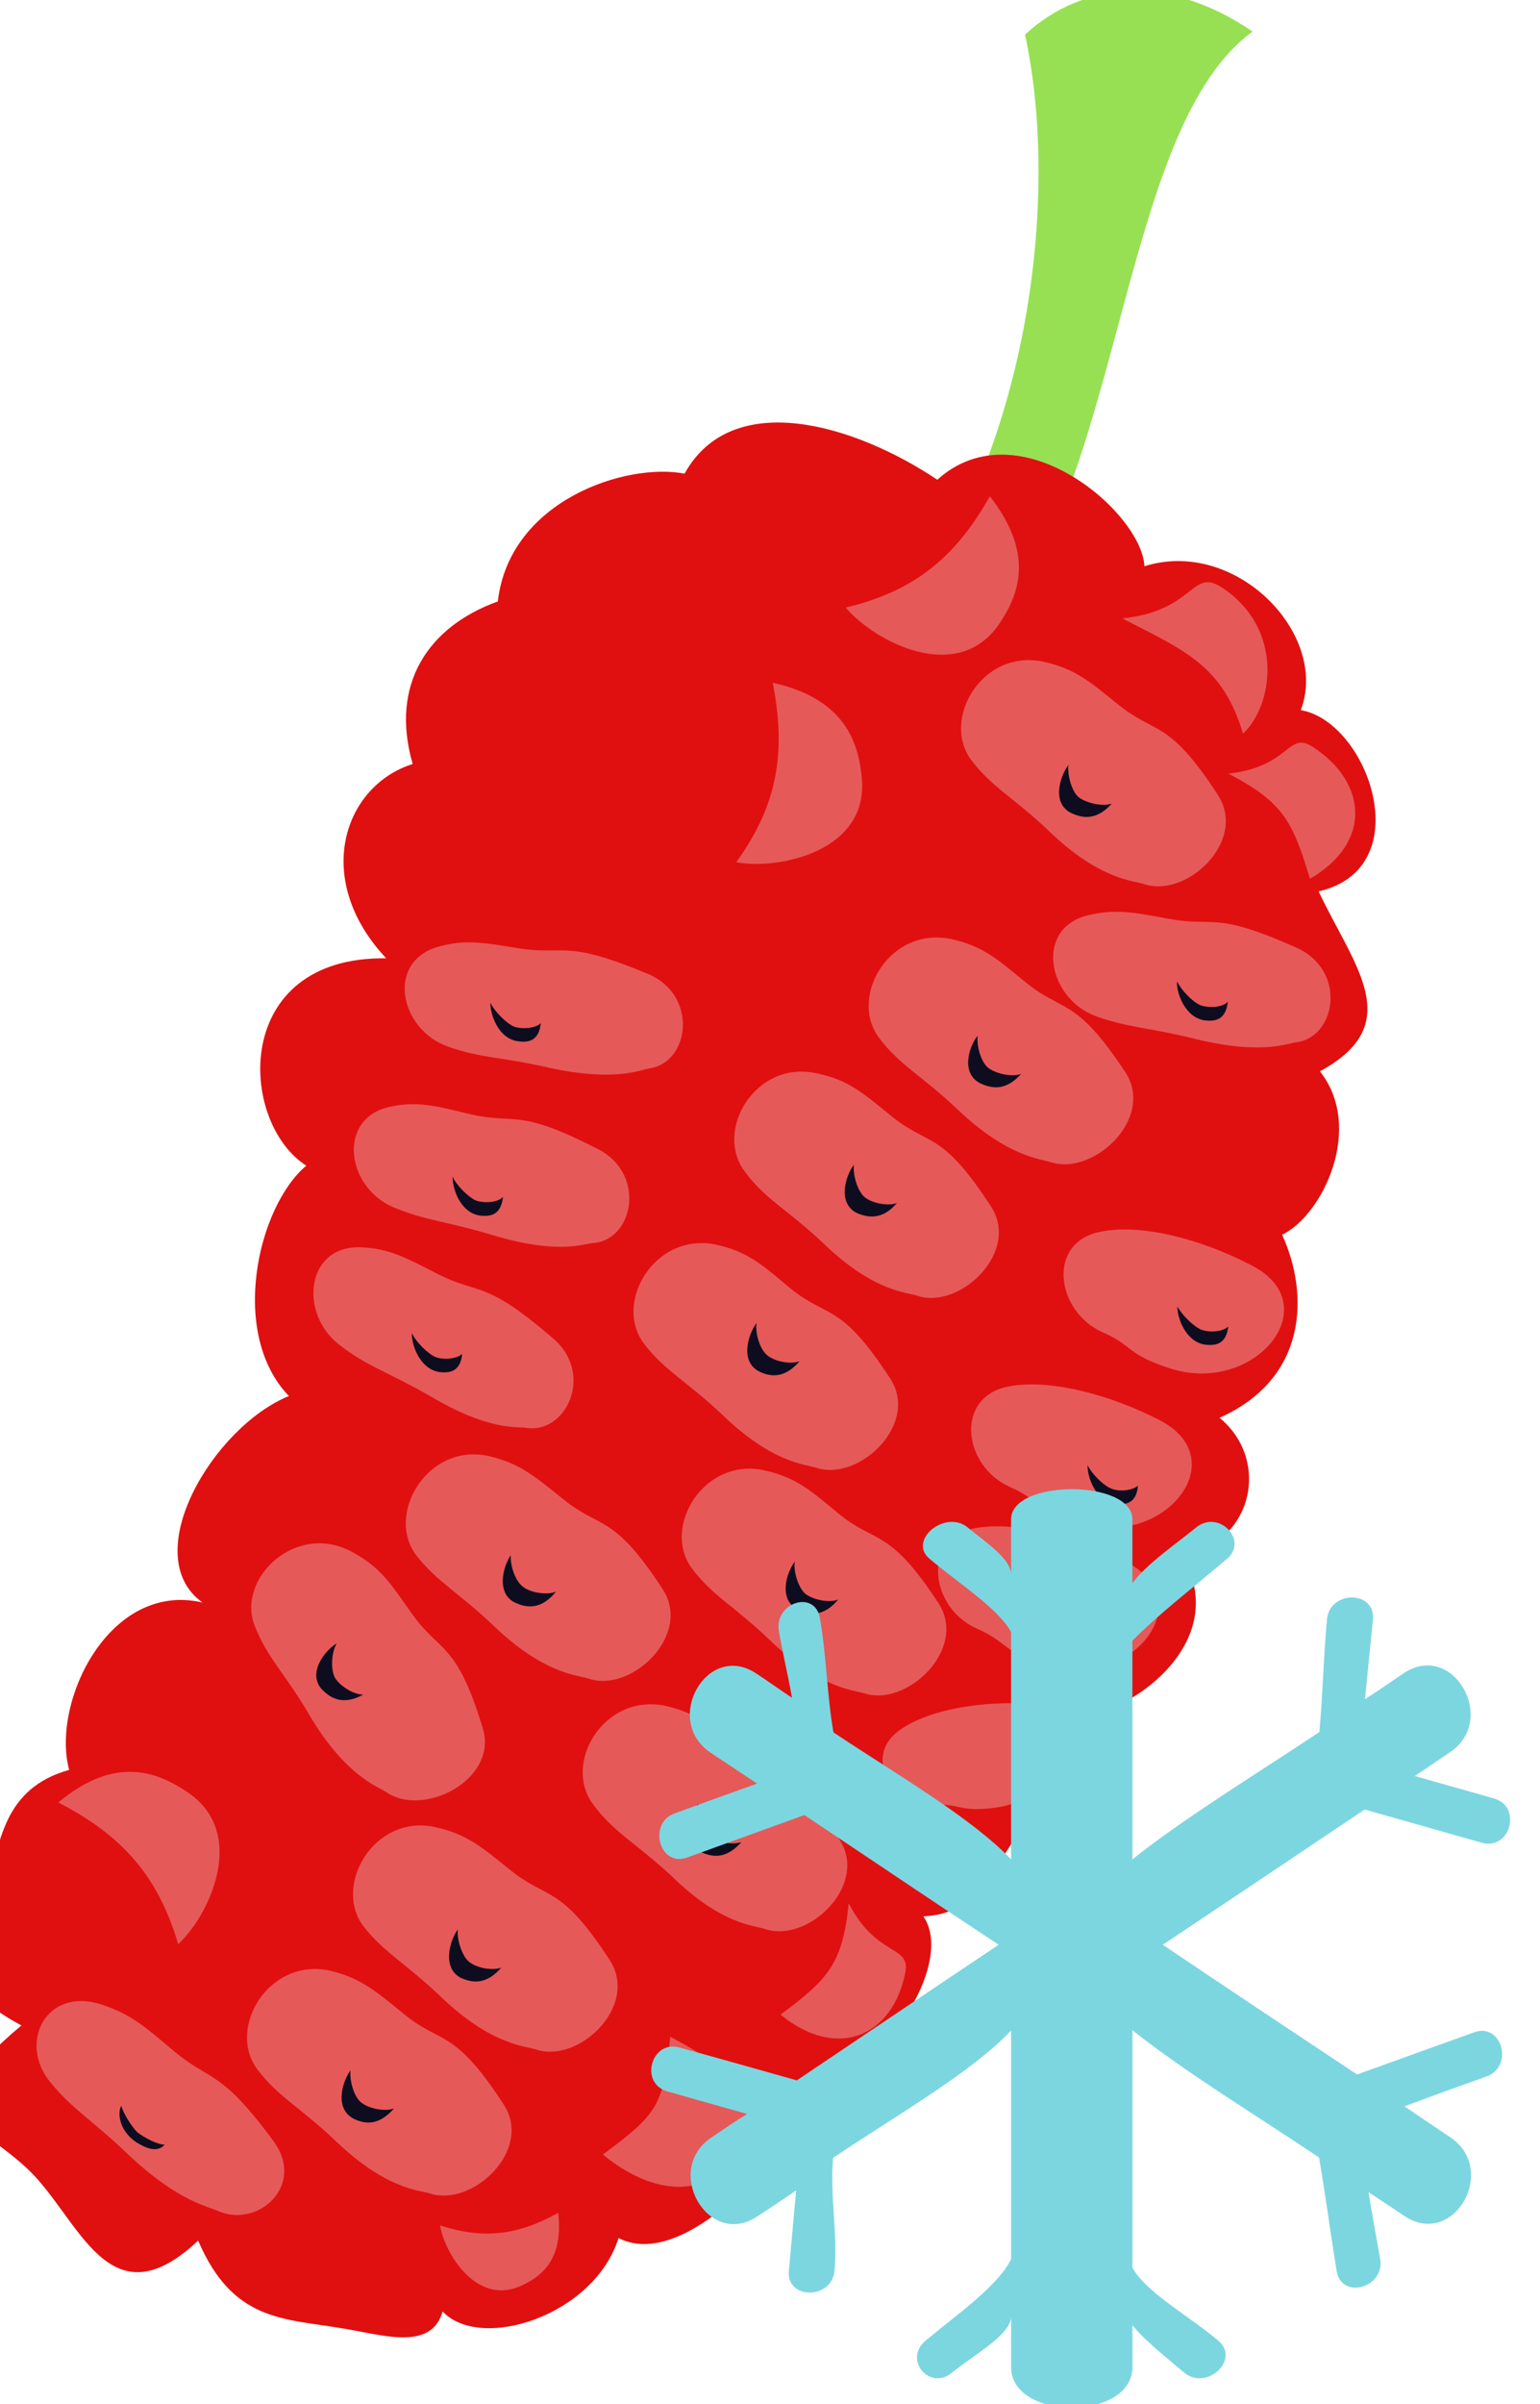 <?xml version="1.0" encoding="UTF-8" standalone="no"?>
<!-- Created with Inkscape (http://www.inkscape.org/) -->

<svg
   xmlns:dc="http://purl.org/dc/elements/1.1/"
   xmlns:cc="http://creativecommons.org/ns#"
   xmlns:rdf="http://www.w3.org/1999/02/22-rdf-syntax-ns#"
   xmlns:svg="http://www.w3.org/2000/svg"
   xmlns="http://www.w3.org/2000/svg"
   xmlns:sodipodi="http://sodipodi.sourceforge.net/DTD/sodipodi-0.dtd"
   xmlns:inkscape="http://www.inkscape.org/namespaces/inkscape"
   width="82.925mm"
   height="129.331mm"
   viewBox="0 0 82.925 129.331"
   version="1.1"
   id="svg8"
   inkscape:version="0.92.4 (5da689c313, 2019-01-14)"
   sodipodi:docname="Moruše červené mražené.svg">
  <defs
     id="defs2">
    <style
       type="text/css"
       id="style2"><![CDATA[
    .fil0 {fill:#45AF51;fill-rule:nonzero}
    .fil3 {fill:#7CD6E0;fill-rule:nonzero}
    .fil1 {fill:#A63621;fill-rule:nonzero}
    .fil2 {fill:#ECC500;fill-rule:nonzero}
   ]]></style>
    <style
       type="text/css"
       id="style2-3"><![CDATA[
    .fil0 {fill:#5D6608;fill-rule:nonzero}
    .fil1 {fill:#750404;fill-rule:nonzero}
    .fil2 {fill:#8C2626;fill-rule:nonzero}
   ]]></style>
    <style
       type="text/css"
       id="style2-9"><![CDATA[
    .fil0 {fill:#628C2C;fill-rule:nonzero}
    .fil1 {fill:#6D3809;fill-rule:nonzero}
   ]]></style>
    <style
       type="text/css"
       id="style2-99"><![CDATA[
    .fil2 {fill:#662E12;fill-rule:nonzero}
    .fil1 {fill:#7FA53D;fill-rule:nonzero}
    .fil3 {fill:#9B8138;fill-rule:nonzero}
    .fil0 {fill:#AACC79;fill-rule:nonzero}
   ]]></style>
    <style
       type="text/css"
       id="style2-38"><![CDATA[
    .fil1 {fill:#AF5C09;fill-rule:nonzero}
    .fil4 {fill:#C1691A;fill-rule:nonzero}
    .fil0 {fill:#C86B01;fill-rule:nonzero}
    .fil2 {fill:#DD8024;fill-rule:nonzero}
    .fil5 {fill:#E0B24C;fill-rule:nonzero}
    .fil3 {fill:#FBD268;fill-rule:nonzero}
   ]]></style>
    <style
       type="text/css"
       id="style2-6"><![CDATA[
    .str0 {stroke:white;stroke-width:70.56}
    .fil3 {fill:#30561A;fill-rule:nonzero}
    .fil4 {fill:#3C6626;fill-rule:nonzero}
    .fil2 {fill:#4E7A34;fill-rule:nonzero}
    .fil1 {fill:#72915D;fill-rule:nonzero}
    .fil7 {fill:#CE9E63;fill-rule:nonzero}
    .fil6 {fill:#D89E52;fill-rule:nonzero}
    .fil5 {fill:#D8B280;fill-rule:nonzero}
    .fil0 {fill:white;fill-rule:nonzero}
   ]]></style>
    <style
       type="text/css"
       id="style2-0"><![CDATA[
    .fil1 {fill:#9DC667;fill-rule:nonzero}
    .fil0 {fill:#C3DD73;fill-rule:nonzero}
   ]]></style>
    <style
       type="text/css"
       id="style2-8"><![CDATA[
    .fil3 {fill:#2D1B07;fill-rule:nonzero}
    .fil0 {fill:#472E10;fill-rule:nonzero}
    .fil4 {fill:#D3C89B;fill-rule:nonzero}
    .fil2 {fill:#EDE3B7;fill-rule:nonzero}
    .fil1 {fill:#FEF6D1;fill-rule:nonzero}
   ]]></style>
    <style
       type="text/css"
       id="style2-39"><![CDATA[
    .fil2 {fill:#827850;fill-rule:nonzero}
    .fil0 {fill:#CFD875;fill-rule:nonzero}
    .fil1 {fill:#DDD8C3;fill-rule:nonzero}
   ]]></style>
    <style
       type="text/css"
       id="style2-5"><![CDATA[
    .fil2 {fill:#006837;fill-rule:nonzero}
    .fil1 {fill:#A31313;fill-rule:nonzero}
    .fil0 {fill:#C91F1F;fill-rule:nonzero}
   ]]></style>
    <style
       type="text/css"
       id="style2-09"><![CDATA[
    .fil1 {fill:#89A302;fill-rule:nonzero}
    .fil0 {fill:#BB1505;fill-rule:nonzero}
    .fil2 {fill:#D87873;fill-rule:nonzero}
   ]]></style>
    <style
       type="text/css"
       id="style2-1"><![CDATA[
    .fil2 {fill:#225B0A;fill-rule:nonzero}
    .fil0 {fill:#662E12;fill-rule:nonzero}
    .fil1 {fill:#8F1323;fill-rule:nonzero}
    .fil3 {fill:#B01515;fill-rule:nonzero}
   ]]></style>
    <style
       type="text/css"
       id="style2-55">
   <![CDATA[
    .fil0 {fill:#5AB216;fill-rule:nonzero}
    .fil1 {fill:#E51A1A;fill-rule:nonzero}
   ]]>
  </style>
    <style
       type="text/css"
       id="style2-7">
   <![CDATA[
    .fil4 {fill:#2D1906;fill-rule:nonzero}
    .fil5 {fill:#916949;fill-rule:nonzero}
    .fil1 {fill:#A82F4F;fill-rule:nonzero}
    .fil0 {fill:#D14664;fill-rule:nonzero}
    .fil2 {fill:#E2B393;fill-rule:nonzero}
    .fil3 {fill:#F7F0F3;fill-rule:nonzero}
   ]]>
  </style>
    <style
       type="text/css"
       id="style2-4">
   <![CDATA[
    .fil3 {fill:#FBD268}
    .fil1 {fill:#EEB92E}
    .fil2 {fill:#663333}
    .fil0 {fill:#B3B3B3}
   ]]>
  </style>
    <style
       type="text/css"
       id="style2-85">
   <![CDATA[
    .fil7 {fill:#221A18;fill-rule:nonzero}
    .fil0 {fill:#4F7A06;fill-rule:nonzero}
    .fil9 {fill:#6B5753;fill-rule:nonzero}
    .fil5 {fill:#8E5619;fill-rule:nonzero}
    .fil4 {fill:#A8691E;fill-rule:nonzero}
    .fil3 {fill:#AF7A46;fill-rule:nonzero}
    .fil2 {fill:#CC965C;fill-rule:nonzero}
    .fil1 {fill:#D7D139;fill-rule:nonzero}
    .fil6 {fill:#EDDDC8;fill-rule:nonzero}
    .fil8 {fill:#F7EFE7;fill-rule:nonzero}
   ]]>
  </style>
    <style
       type="text/css"
       id="style2-52">
   <![CDATA[
    .fil0 {fill:#300F18;fill-rule:nonzero}
    .fil6 {fill:#662C3E;fill-rule:nonzero}
    .fil4 {fill:#66670A;fill-rule:nonzero}
    .fil7 {fill:#6C332A;fill-rule:nonzero}
    .fil5 {fill:#78700D;fill-rule:nonzero}
    .fil2 {fill:#7A850B;fill-rule:nonzero}
    .fil1 {fill:#7F7518;fill-rule:nonzero}
    .fil3 {fill:#988504;fill-rule:nonzero}
    .fil10 {fill:#E67620;fill-rule:nonzero}
    .fil8 {fill:#EAE0BC;fill-rule:nonzero}
    .fil12 {fill:#EBD8A0;fill-rule:nonzero}
    .fil9 {fill:#F2EAC3;fill-rule:nonzero}
    .fil13 {fill:#F3E6BA;fill-rule:nonzero}
    .fil11 {fill:#FBEFC9;fill-rule:nonzero}
   ]]>
  </style>
    <style
       type="text/css"
       id="style2-00">
   <![CDATA[
    .fil0 {fill:#662E12;fill-rule:nonzero}
    .fil3 {fill:#723516;fill-rule:nonzero}
    .fil4 {fill:#A85F3F;fill-rule:nonzero}
    .fil1 {fill:#E2824D;fill-rule:nonzero}
    .fil2 {fill:#E59770;fill-rule:nonzero}
   ]]>
  </style>
    <style
       type="text/css"
       id="style2-009">
   <![CDATA[
    .fil0 {fill:#398942;fill-rule:nonzero}
    .fil3 {fill:#45AF51;fill-rule:nonzero}
    .fil2 {fill:#DBBF03;fill-rule:nonzero}
    .fil5 {fill:#ECC500;fill-rule:nonzero}
    .fil1 {fill:#EDCE30;fill-rule:nonzero}
    .fil4 {fill:#FFD628;fill-rule:nonzero}
   ]]>
  </style>
    <style
       type="text/css"
       id="style2-98">
   <![CDATA[
    .fil3 {fill:#0D0D1F}
    .fil0 {fill:#97E053}
    .fil1 {fill:#E5EDC7}
    .fil2 {fill:#FAFAF5}
   ]]>
  </style>
    <style
       type="text/css"
       id="style2-88">
   <![CDATA[
    .fil3 {fill:#0D0D1F}
    .fil0 {fill:#97E053}
    .fil1 {fill:#E01010}
    .fil2 {fill:#E65959}
   ]]>
  </style>
  </defs>
  <sodipodi:namedview
     id="base"
     pagecolor="#ffffff"
     bordercolor="#666666"
     borderopacity="1.0"
     inkscape:pageopacity="0.0"
     inkscape:pageshadow="2"
     inkscape:zoom="0.35"
     inkscape:cx="1140.9301"
     inkscape:cy="841.63171"
     inkscape:document-units="mm"
     inkscape:current-layer="layer1-6"
     showgrid="false"
     inkscape:window-width="1920"
     inkscape:window-height="1001"
     inkscape:window-x="-9"
     inkscape:window-y="-9"
     inkscape:window-maximized="1" />
  <g
     inkscape:label="Vrstva 1"
     inkscape:groupmode="layer"
     id="layer1"
     transform="translate(332.109,-60.755)">
    <g
       inkscape:label="Vrstva 1"
       inkscape:groupmode="layer"
       transform="matrix(0.265,0,0,0.265,305.496,176.431)"
       id="layer1-7">
      <g
         inkscape:label="Vrstva 1"
         inkscape:groupmode="layer"
         transform="matrix(0.265,0,0,0.265,-2.894,432.23)"
         id="layer1-6">
 
 

 
 

 
 

 
 

 
 

 
 

 
 

 
 
<g
   transform="matrix(0.333,0,0,0.333,-12102.077,-7216.122)"
   id="Vrstva_x0020_1-5">

  <path
   inkscape:connector-curvature="0"
   d="m 11229,13189 180,74 c 290,-369 286,-1148 585,-1365 -192,-132 -390,-117 -524,7 73,335 27,876 -241,1284 z"
   style="fill:#97e053"
   id="path7"
   class="fil0" />

  <path
   inkscape:connector-curvature="0"
   d="m 11745,13128 c 211,-66 426,157 360,331 156,27 274,364 41,417 82,173 204,305 3,414 102,128 8,330 -87,376 62,135 60,330 -144,421 123,102 70,296 -88,314 121,202 -120,359 -201,363 37,194 -98,169 -175,280 -65,95 -100,185 -218,190 81,118 -130,410 -251,349 35,84 -272,484 -451,391 -56,179 -318,262 -405,169 -27,93 -140,53 -236,38 -134,-22 -248,-17 -327,-201 -197,185 -266,-28 -375,-147 -115,-124 -288,-134 -32,-348 -185,-99 -110,-162 -79,-302 27,-121 39,-244 189,-286 -42,-155 92,-435 307,-385 -151,-108 24,-404 199,-475 -139,-144 -72,-436 40,-530 -157,-100 -173,-482 184,-477 -171,-182 -98,-397 61,-447 -53,-183 35,-316 196,-374 27,-233 296,-320 430,-294 110,-198 392,-113 582,14 188,-169 471,75 477,199 z"
   style="fill:#e01010"
   id="path9"
   class="fil1" />

  <path
   inkscape:connector-curvature="0"
   d="m 10928,14788 c 88,72 116,31 231,208 70,105 -72,239 -170,206 -24,-8 -100,-10 -215,-121 -81,-77 -134,-102 -181,-164 -72,-94 24,-259 167,-228 71,16 104,45 168,99 z"
   style="fill:#e65959"
   id="path11"
   class="fil2" />

  <path
   inkscape:connector-curvature="0"
   d="m 11161,14392 c 88,72 115,31 230,208 70,105 -72,240 -170,206 -24,-8 -100,-9 -215,-120 -81,-77 -134,-101 -181,-165 -72,-94 24,-259 167,-226 71,15 104,44 169,97 z"
   style="fill:#e65959"
   id="path13"
   class="fil2" />

  <path
   inkscape:connector-curvature="0"
   d="m 11470,14084 c 87,72 115,32 231,208 69,106 -73,239 -172,207 -23,-8 -98,-11 -214,-121 -82,-78 -134,-102 -181,-165 -71,-94 24,-258 167,-227 72,16 104,45 169,98 z"
   style="fill:#e65959"
   id="path15"
   class="fil2" />

  <path
   inkscape:connector-curvature="0"
   d="m 11683,13445 c 88,72 116,32 231,209 69,106 -72,239 -171,205 -23,-8 -100,-9 -215,-119 -81,-78 -133,-102 -181,-165 -72,-94 25,-259 167,-227 71,16 105,45 169,97 z"
   style="fill:#e65959"
   id="path17"
   class="fil2" />

  <path
   inkscape:connector-curvature="0"
   d="m 11040,15307 c 88,72 116,31 231,207 68,106 -74,239 -171,207 -23,-8 -100,-9 -216,-121 -81,-78 -132,-102 -180,-165 -72,-94 25,-258 166,-227 72,16 105,45 170,99 z"
   style="fill:#e65959"
   id="path19"
   class="fil2" />

  <path
   inkscape:connector-curvature="0"
   d="m 10405,15273 c 88,72 116,32 231,209 68,105 -73,239 -171,205 -24,-8 -100,-9 -216,-119 -81,-78 -132,-102 -181,-165 -71,-94 26,-259 167,-228 72,17 105,46 170,98 z"
   style="fill:#e65959"
   id="path21"
   class="fil2" />

  <path
   inkscape:connector-curvature="0"
   d="m 10117,14756 c 99,50 107,11 267,149 95,82 29,221 -64,205 -22,-3 -85,7 -220,-73 -96,-55 -147,-69 -209,-118 -94,-72 -77,-231 52,-224 64,3 102,24 174,61 z"
   style="fill:#e65959"
   id="path23"
   class="fil2" />

  <path
   inkscape:connector-curvature="0"
   d="m 11800,13939 c 108,20 104,-19 296,67 115,52 91,204 0,217 -22,2 -79,30 -232,-7 -107,-27 -159,-26 -234,-54 -109,-43 -138,-201 -15,-231 63,-15 105,-7 185,8 z"
   style="fill:#e65959"
   id="path25"
   class="fil2" />

  <path
   inkscape:connector-curvature="0"
   d="m 10194,14389 c 107,24 105,-16 293,80 112,58 81,209 -11,216 -24,2 -82,27 -231,-18 -106,-32 -159,-34 -231,-65 -108,-47 -129,-206 -4,-231 63,-13 105,-1 184,18 z"
   style="fill:#e65959"
   id="path27"
   class="fil2" />

  <path
   inkscape:connector-curvature="0"
   d="m 11991,14736 c 177,90 12,297 -182,239 -106,-33 -89,-54 -161,-85 -107,-48 -129,-207 -4,-231 92,-19 230,16 347,77 z"
   style="fill:#e65959"
   id="path29"
   class="fil2" />

  <path
   inkscape:connector-curvature="0"
   d="m 11779,15092 c 176,90 12,297 -182,238 -106,-32 -90,-52 -162,-84 -108,-48 -128,-207 -3,-231 92,-18 230,17 347,77 z"
   style="fill:#e65959"
   id="path31"
   class="fil2" />

  <path
   inkscape:connector-curvature="0"
   d="m 11702,15418 c 177,91 13,297 -182,239 -104,-32 -88,-53 -161,-85 -107,-47 -129,-206 -4,-231 92,-17 230,18 347,77 z"
   style="fill:#e65959"
   id="path33"
   class="fil2" />

  <path
   inkscape:connector-curvature="0"
   d="m 11455,15744 c 159,5 113,214 -47,239 -88,13 -83,-8 -147,-6 -94,3 -165,-107 -83,-169 60,-45 171,-67 277,-64 z"
   style="fill:#e65959"
   id="path35"
   class="fil2" />

  <path
   inkscape:connector-curvature="0"
   d="m 10304,14007 c 109,17 104,-22 298,59 116,49 96,202 5,217 -22,3 -79,32 -232,-1 -107,-25 -159,-22 -234,-49 -111,-39 -144,-196 -21,-230 62,-17 104,-9 184,4 z"
   style="fill:#e65959"
   id="path37"
   class="fil2" />

  <path
   inkscape:connector-curvature="0"
   d="m 10812,15849 c 87,72 115,31 230,207 70,106 -72,241 -171,207 -23,-8 -100,-9 -214,-121 -82,-76 -134,-101 -181,-165 -72,-94 24,-258 167,-227 70,16 104,45 169,99 z"
   style="fill:#e65959"
   id="path39"
   class="fil2" />

  <path
   inkscape:connector-curvature="0"
   d="m 10283,16126 c 88,72 116,32 231,209 68,106 -73,239 -171,205 -24,-8 -100,-9 -216,-119 -81,-78 -132,-102 -181,-165 -70,-94 26,-259 167,-227 72,16 105,45 170,97 z"
   style="fill:#e65959"
   id="path41"
   class="fil2" />

  <path
   inkscape:connector-curvature="0"
   d="m 10039,16458 c 87,72 115,31 230,208 70,105 -72,239 -171,205 -23,-7 -99,-9 -214,-119 -82,-78 -134,-103 -181,-165 -72,-94 24,-259 167,-228 70,17 104,46 169,99 z"
   style="fill:#e65959"
   id="path43"
   class="fil2" />

  <path
   inkscape:connector-curvature="0"
   d="m 9509,16543 c 87,73 108,41 231,209 74,101 -36,200 -128,160 -22,-11 -90,-20 -207,-130 -81,-78 -130,-105 -179,-166 -76,-91 -10,-223 121,-178 65,22 98,51 162,105 z"
   style="fill:#e65959"
   id="path45"
   class="fil2" />

  <path
   inkscape:connector-curvature="0"
   d="m 10057,15536 c 65,93 103,63 164,264 38,119 -137,208 -222,148 -20,-13 -93,-37 -175,-174 -56,-97 -99,-134 -128,-209 -42,-109 96,-240 225,-169 65,35 88,72 136,140 z"
   style="fill:#e65959"
   id="path47"
   class="fil2" />

  <path
   inkscape:connector-curvature="0"
   d="m 11694,13248 c 166,-17 159,-116 228,-72 146,95 120,272 50,337 -47,-156 -132,-190 -278,-265 z"
   style="fill:#e65959"
   id="path49"
   class="fil2" />

  <path
   inkscape:connector-curvature="0"
   d="m 11938,13605 c 143,-15 137,-100 195,-61 125,81 137,220 -7,303 -40,-134 -63,-177 -188,-242 z"
   style="fill:#e65959"
   id="path51"
   class="fil2" />

  <path
   inkscape:connector-curvature="0"
   d="m 11064,16204 c 66,127 144,94 130,161 -29,144 -156,202 -287,95 111,-82 143,-118 157,-256 z"
   style="fill:#e65959"
   id="path53"
   class="fil2" />

  <path
   inkscape:connector-curvature="0"
   d="m 10653,16511 c 107,56 193,120 177,196 -34,166 -183,197 -332,75 126,-94 140,-112 155,-271 z"
   style="fill:#e65959"
   id="path55"
   class="fil2" />

  <path
   inkscape:connector-curvature="0"
   d="m 9244,15972 c 129,-108 226,-71 294,-26 146,94 53,287 -18,352 -46,-157 -130,-251 -276,-326 z"
   style="fill:#e65959"
   id="path57"
   class="fil2" />

  <path
   inkscape:connector-curvature="0"
   d="m 10395,16916 c 13,109 -40,148 -88,169 -102,44 -174,-78 -184,-140 101,33 181,22 272,-29 z"
   style="fill:#e65959"
   id="path59"
   class="fil2" />

  <path
   inkscape:connector-curvature="0"
   d="m 10889,13396 c 166,37 197,137 205,217 18,172 -193,214 -289,196 94,-130 116,-251 84,-413 z"
   style="fill:#e65959"
   id="path61"
   class="fil2" />

  <path
   inkscape:connector-curvature="0"
   d="m 11389,12967 c 106,136 65,230 20,296 -98,139 -288,36 -352,-40 157,-37 253,-115 332,-256 z"
   style="fill:#e65959"
   id="path63"
   class="fil2" />

  <path
   inkscape:connector-curvature="0"
   d="m 11175,14593 c -34,40 -67,33 -90,24 -49,-22 -28,-88 -9,-112 -3,22 8,59 23,73 16,15 55,23 76,15 z"
   style="fill:#0d0d1f"
   id="path65"
   class="fil3" />

  <path
   inkscape:connector-curvature="0"
   d="m 11461,14296 c -36,40 -67,33 -91,23 -50,-22 -29,-87 -9,-111 -3,22 7,59 23,73 17,14 55,23 77,15 z"
   style="fill:#0d0d1f"
   id="path67"
   class="fil3" />

  <path
   inkscape:connector-curvature="0"
   d="m 10951,14957 c -36,41 -67,35 -90,25 -50,-22 -28,-89 -9,-113 -4,22 7,59 23,73 16,15 54,23 76,15 z"
   style="fill:#0d0d1f"
   id="path69"
   class="fil3" />

  <path
   inkscape:connector-curvature="0"
   d="m 11040,15505 c -35,42 -68,35 -91,24 -49,-22 -28,-87 -9,-111 -4,22 8,59 23,73 16,14 56,23 77,14 z"
   style="fill:#0d0d1f"
   id="path71"
   class="fil3" />

  <path
   inkscape:connector-curvature="0"
   d="m 10817,16063 c -36,41 -68,34 -91,24 -49,-23 -28,-88 -9,-112 -4,22 8,59 23,73 16,15 55,23 77,15 z"
   style="fill:#0d0d1f"
   id="path73"
   class="fil3" />

  <path
   inkscape:connector-curvature="0"
   d="m 10264,16352 c -36,41 -67,34 -90,25 -49,-22 -28,-89 -10,-113 -3,22 9,59 24,73 16,15 54,23 76,15 z"
   style="fill:#0d0d1f"
   id="path75"
   class="fil3" />

  <path
   inkscape:connector-curvature="0"
   d="m 10017,16676 c -36,41 -67,35 -90,25 -50,-23 -28,-89 -10,-113 -3,22 7,59 23,73 17,15 55,23 77,15 z"
   style="fill:#0d0d1f"
   id="path77"
   class="fil3" />

  <path
   inkscape:connector-curvature="0"
   d="m 9946,15724 c -48,26 -75,7 -93,-10 -38,-38 5,-92 32,-108 -12,20 -14,58 -5,77 9,19 43,41 66,41 z"
   style="fill:#0d0d1f"
   id="path79"
   class="fil3" />

  <path
   inkscape:connector-curvature="0"
   d="m 10390,15487 c -34,42 -67,37 -90,27 -50,-19 -32,-86 -14,-111 -2,23 10,59 27,72 16,14 56,21 77,12 z"
   style="fill:#0d0d1f"
   id="path81"
   class="fil3" />

  <path
   inkscape:connector-curvature="0"
   d="m 10174,14940 c -4,42 -30,44 -51,42 -47,-6 -66,-64 -65,-90 9,20 36,47 54,55 19,8 51,4 62,-7 z"
   style="fill:#0d0d1f"
   id="path83"
   class="fil3" />

  <path
   inkscape:connector-curvature="0"
   d="m 10268,14579 c -5,43 -30,45 -52,43 -47,-6 -65,-64 -64,-90 8,20 36,47 53,55 20,7 51,5 63,-8 z"
   style="fill:#0d0d1f"
   id="path85"
   class="fil3" />

  <path
   inkscape:connector-curvature="0"
   d="m 10355,14179 c -4,42 -30,45 -51,42 -47,-5 -66,-63 -65,-89 9,20 36,47 54,55 19,7 51,4 62,-8 z"
   style="fill:#0d0d1f"
   id="path87"
   class="fil3" />

  <path
   inkscape:connector-curvature="0"
   d="m 11938,14877 c -5,42 -30,44 -52,42 -47,-6 -66,-64 -65,-88 9,18 36,45 54,53 20,8 51,5 63,-7 z"
   style="fill:#0d0d1f"
   id="path89"
   class="fil3" />

  <path
   inkscape:connector-curvature="0"
   d="m 11730,15243 c -3,42 -30,45 -52,42 -46,-5 -65,-64 -64,-89 9,19 36,47 55,54 18,8 50,4 61,-7 z"
   style="fill:#0d0d1f"
   id="path91"
   class="fil3" />

  <path
   inkscape:connector-curvature="0"
   d="m 11661,15570 c -5,43 -31,45 -53,43 -46,-6 -66,-65 -65,-89 10,18 36,46 55,53 20,8 51,6 63,-7 z"
   style="fill:#0d0d1f"
   id="path93"
   class="fil3" />

  <path
   inkscape:connector-curvature="0"
   d="m 11937,14130 c -5,43 -30,45 -52,43 -47,-6 -67,-65 -65,-90 9,19 35,47 54,55 20,7 51,5 63,-8 z"
   style="fill:#0d0d1f"
   id="path95"
   class="fil3" />

  <path
   inkscape:connector-curvature="0"
   d="m 9489,16759 c -17,20 -44,8 -65,-5 -43,-29 -43,-71 -35,-84 4,15 21,44 36,60 16,13 49,30 64,29 z"
   style="fill:#0d0d1f"
   id="path97"
   class="fil3" />

  <path
   inkscape:connector-curvature="0"
   d="m 11670,13674 c -36,40 -68,33 -91,23 -50,-22 -28,-87 -9,-112 -3,22 7,60 23,74 16,13 55,23 77,15 z"
   style="fill:#0d0d1f"
   id="path99"
   class="fil3" />

 </g>
<g
   transform="matrix(0.265,0,0,0.265,-9181.497,-4419.534)"
   id="Vrstva_x0020_1">
  <path
     inkscape:connector-curvature="0"
     d="m 4374.882,9537.711 c 113,32 226,64 339,96 83,23 117,-105 35,-128 -76,-22 -153,-43 -229,-65 34,-22 68,-46 101,-68 142,-94 9,-324 -133,-229 -37,25 -74,51 -112,75 8,-77 15,-154 23,-231 7,-84 -125,-84 -133,0 -10,109 -12,217 -22,326 -183,122 -386,245 -541,368 v -632 c 77,-78 179,-156 273,-236 65,-54 -24,-145 -89,-91 -63,51 -146,108 -184,161 v -185 c 0,-116 -351,-116 -351,0 v 160 c 0,-46 -72,-92 -125,-136 -65,-54 -176,37 -110,91 84,71 196,141 235,211 v 657 c -117,-122 -331,-245 -514,-367 -19,-109 -20,-220 -39,-329 -13,-84 -132,-48 -119,36 11,64 27,129 38,193 -36,-24 -68,-47 -103,-70 -142,-95 -273,135 -132,229 45,30 89,59 134,89 -79,28 -158,57 -238,86 -79,28 -45,156 35,128 113,-41 227,-82 340,-123 187,125 374,251 562,375 -195,130 -390,262 -584,392 -114,-32 -226,-64 -340,-95 -81,-23 -117,104 -34,127 76,22 152,43 230,65 -35,22 -69,45 -103,68 -141,94 -9,323 133,228 38,-25 75,-49 112,-75 -7,78 -14,155 -21,232 -8,85 125,84 132,0 10,-109 -14,-217 -4,-326 183,-123 398,-245 515,-368 v 661 c -39,78 -153,157 -247,235 -66,54 11,147 76,93 63,-52 171,-109 171,-163 v 147 c 0,156 351,156 351,0 v -121 c 38,46 97,92 150,137 65,54 164,-39 98,-93 -84,-71 -210,-140 -248,-211 v -686 c 155,123 357,245 540,368 19,109 33,219 51,328 14,84 140,49 126,-35 -12,-64 -23,-129 -34,-193 35,23 69,46 104,69 142,95 274,-134 132,-228 -44,-30 -88,-59 -132,-89 78,-29 158,-58 237,-86 81,-29 45,-157 -35,-128 -113,41 -226,81 -339,122 -187,-124 -375,-249 -562,-375 195,-130 389,-260 584,-391 z"
     style="fill:#7cd6e0;fill-rule:nonzero"
     id="path16"
     class="fil3" />
</g>

 
 
</g>
    </g>
  </g>
</svg>
